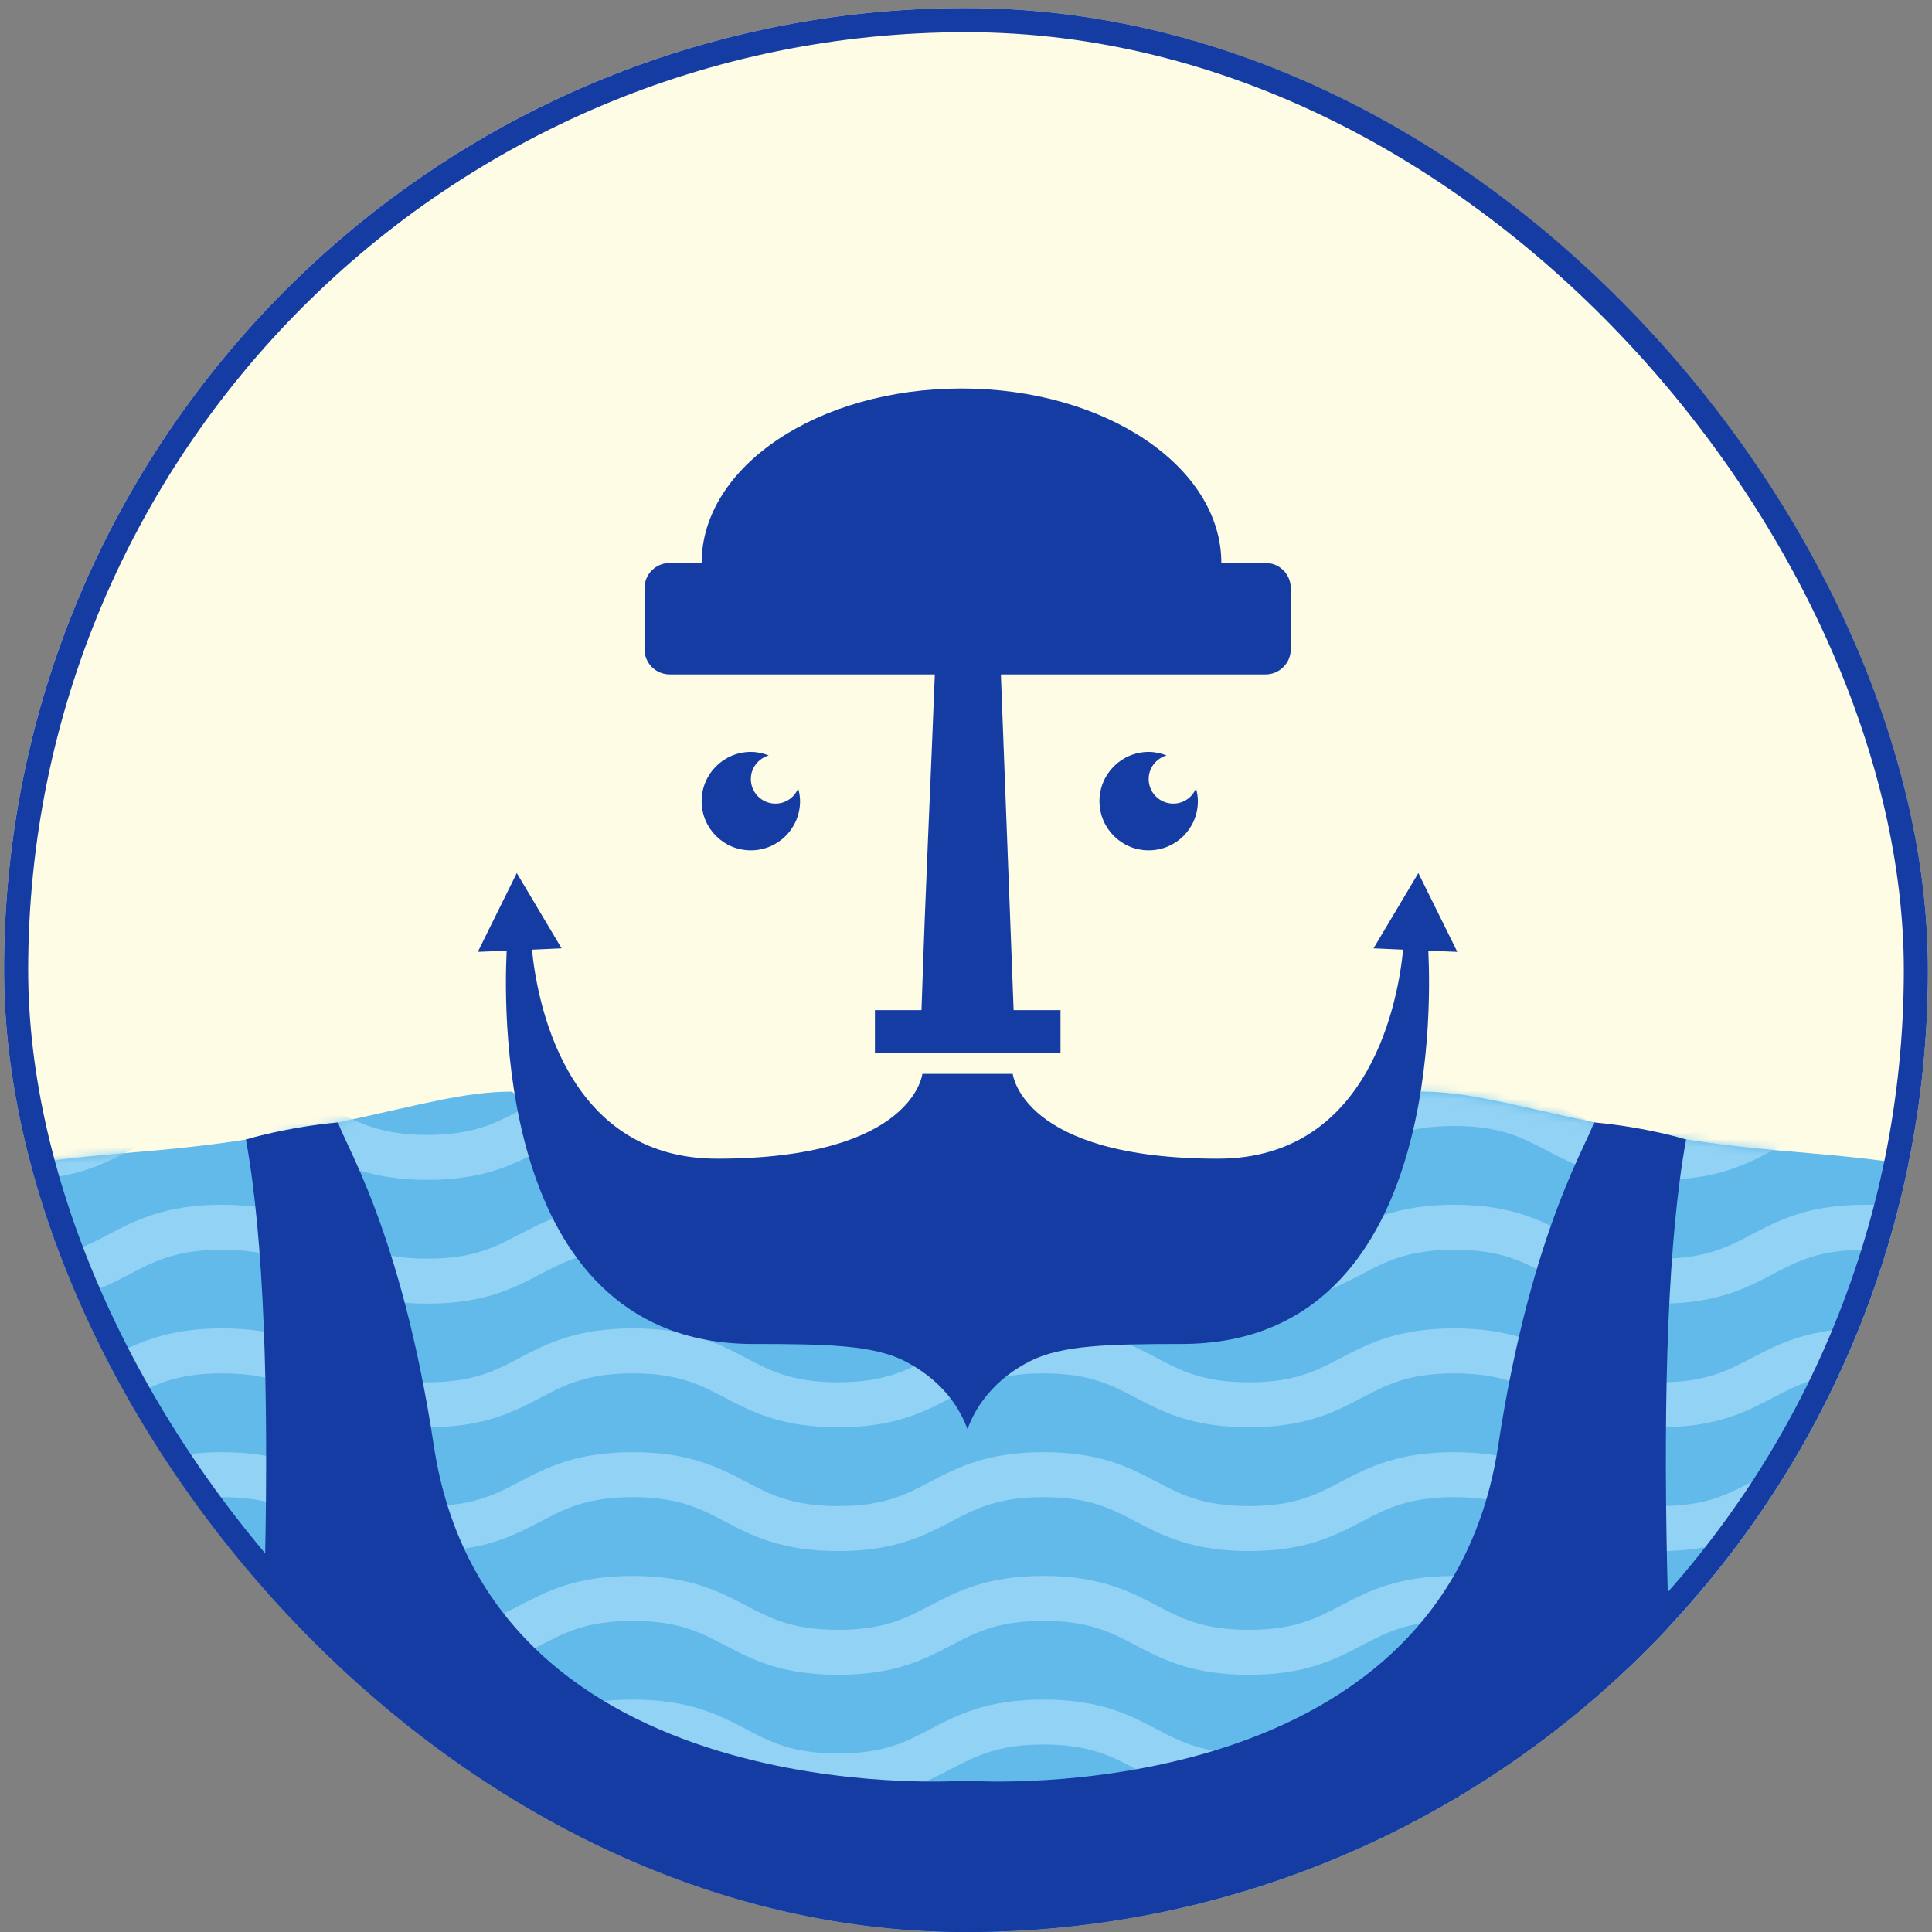 <svg width="240" height="240" viewBox="0 0 240 240" fill="none" xmlns="http://www.w3.org/2000/svg">
<rect x="0" y="0" width="240" height="240" fill="#808080" stroke="none"/>
<g clip-path="url(#clip0_735_1227)">
<rect x="0.5" y="0.998" width="239" height="239" rx="119.5" fill="#FEFCE5"/>
<path d="M297.723 203.53C277.543 170.614 262.368 148.796 238.64 144.902C224.174 142.519 217.86 143.665 197.99 139.425C187.618 137.205 182.323 135.604 176.445 135.604C176.445 135.604 172.606 138.534 170.914 138.315L154.355 145.03L120.019 144.593L85.683 145.03L69.124 138.315C67.432 138.515 63.592 135.604 63.592 135.604C57.715 135.604 52.42 137.205 42.048 139.425C22.178 143.683 15.882 142.537 1.398 144.902C-22.312 148.796 -37.506 170.614 -57.685 203.53C-72.788 228.168 -69.349 258.665 -53.155 268.382C-40.363 276.061 -26.188 277.462 -18 277.061C-1.605 276.261 6.62 273.204 16.901 281.447C43.14 302.463 56.35 297.186 87.411 297.623C97.71 297.769 106.026 297.186 110.975 296.732C110.975 296.732 115.069 292.255 120.001 291.964C124.932 292.255 129.026 296.732 129.026 296.732C133.975 297.168 142.291 297.75 152.59 297.623C183.651 297.186 196.88 302.463 223.1 281.447C233.381 273.204 241.606 276.279 258.001 277.061C266.189 277.462 280.364 276.061 293.156 268.382C309.35 258.665 312.789 228.168 297.687 203.53H297.723Z" fill="#62BAEA"/>
<mask id="mask0_735_1227" style="mask-type:luminance" maskUnits="userSpaceOnUse" x="-68" y="135" width="376" height="163">
<path d="M297.722 203.531C277.542 170.614 262.367 148.797 238.639 144.903C224.173 142.519 217.859 143.665 197.988 139.425C187.617 137.206 182.321 135.604 176.444 135.604C176.444 135.604 172.605 138.534 170.912 138.315L154.354 145.03L120.018 144.593L85.681 145.03L69.123 138.315C67.431 138.516 63.591 135.604 63.591 135.604C57.714 135.604 52.419 137.206 42.047 139.425C22.177 143.683 15.881 142.537 1.397 144.903C-22.313 148.797 -37.507 170.614 -57.687 203.531C-72.79 228.168 -69.35 258.665 -53.156 268.382C-40.364 276.061 -26.189 277.462 -18.001 277.062C-1.606 276.261 6.619 273.204 16.9 281.447C43.139 302.464 56.349 297.187 87.41 297.623C97.709 297.769 106.025 297.187 110.974 296.732C110.974 296.732 115.068 292.255 119.999 291.964C124.931 292.255 129.025 296.732 129.025 296.732C133.974 297.168 142.29 297.751 152.589 297.623C183.65 297.187 196.878 302.464 223.099 281.447C233.38 273.204 241.605 276.279 258 277.062C266.188 277.462 280.363 276.061 293.155 268.382C309.349 258.665 312.788 228.168 297.686 203.531H297.722Z" fill="white"/>
</mask>
<g mask="url(#mask0_735_1227)">
<path d="M-74.464 137.077C-61.709 137.077 -61.709 143.773 -48.953 143.773C-36.198 143.773 -36.198 137.077 -23.442 137.077C-10.687 137.077 -10.687 143.773 2.069 143.773C14.825 143.773 14.825 137.077 27.58 137.077C40.336 137.077 40.336 143.773 53.091 143.773C65.847 143.773 65.847 137.077 78.602 137.077C91.358 137.077 91.358 143.773 104.113 143.773C116.869 143.773 116.869 137.077 129.625 137.077C142.38 137.077 142.38 143.773 155.136 143.773C167.891 143.773 167.891 137.077 180.647 137.077C193.402 137.077 193.402 143.773 206.176 143.773C218.95 143.773 218.932 137.077 231.687 137.077C244.443 137.077 244.443 143.773 257.216 143.773C269.99 143.773 269.972 137.077 282.727 137.077C295.483 137.077 295.501 143.773 308.257 143.773C321.012 143.773 321.031 137.077 333.786 137.077" stroke="#92D2F4" stroke-width="5.586" stroke-miterlimit="10"/>
<path d="M-74.464 152.453C-61.709 152.453 -61.709 159.149 -48.953 159.149C-36.198 159.149 -36.198 152.453 -23.442 152.453C-10.687 152.453 -10.687 159.149 2.069 159.149C14.825 159.149 14.825 152.453 27.58 152.453C40.336 152.453 40.336 159.149 53.091 159.149C65.847 159.149 65.847 152.453 78.602 152.453C91.358 152.453 91.358 159.149 104.113 159.149C116.869 159.149 116.869 152.453 129.625 152.453C142.38 152.453 142.38 159.149 155.136 159.149C167.891 159.149 167.891 152.453 180.647 152.453C193.402 152.453 193.402 159.149 206.176 159.149C218.95 159.149 218.932 152.453 231.687 152.453C244.443 152.453 244.443 159.149 257.216 159.149C269.99 159.149 269.972 152.453 282.727 152.453C295.483 152.453 295.501 159.149 308.257 159.149C321.012 159.149 321.031 152.453 333.786 152.453" stroke="#92D2F4" stroke-width="5.586" stroke-miterlimit="10"/>
<path d="M-74.464 167.811C-61.709 167.811 -61.709 174.507 -48.953 174.507C-36.198 174.507 -36.198 167.811 -23.442 167.811C-10.687 167.811 -10.687 174.507 2.069 174.507C14.825 174.507 14.825 167.811 27.58 167.811C40.336 167.811 40.336 174.507 53.091 174.507C65.847 174.507 65.847 167.811 78.602 167.811C91.358 167.811 91.358 174.507 104.113 174.507C116.869 174.507 116.869 167.811 129.625 167.811C142.38 167.811 142.38 174.507 155.136 174.507C167.891 174.507 167.891 167.811 180.647 167.811C193.402 167.811 193.402 174.507 206.176 174.507C218.95 174.507 218.932 167.811 231.687 167.811C244.443 167.811 244.443 174.507 257.216 174.507C269.99 174.507 269.972 167.811 282.727 167.811C295.483 167.811 295.501 174.507 308.257 174.507C321.012 174.507 321.031 167.811 333.786 167.811" stroke="#92D2F4" stroke-width="5.586" stroke-miterlimit="10"/>
<path d="M-74.464 183.187C-61.709 183.187 -61.709 189.883 -48.953 189.883C-36.198 189.883 -36.198 183.187 -23.442 183.187C-10.687 183.187 -10.687 189.883 2.069 189.883C14.825 189.883 14.825 183.187 27.58 183.187C40.336 183.187 40.336 189.883 53.091 189.883C65.847 189.883 65.847 183.187 78.602 183.187C91.358 183.187 91.358 189.883 104.113 189.883C116.869 189.883 116.869 183.187 129.625 183.187C142.38 183.187 142.38 189.883 155.136 189.883C167.891 189.883 167.891 183.187 180.647 183.187C193.402 183.187 193.402 189.883 206.176 189.883C218.95 189.883 218.932 183.187 231.687 183.187C244.443 183.187 244.443 189.883 257.216 189.883C269.99 189.883 269.972 183.187 282.727 183.187C295.483 183.187 295.501 189.883 308.257 189.883C321.012 189.883 321.031 183.187 333.786 183.187" stroke="#92D2F4" stroke-width="5.586" stroke-miterlimit="10"/>
<path d="M-74.464 198.562C-61.709 198.562 -61.709 205.258 -48.953 205.258C-36.198 205.258 -36.198 198.562 -23.442 198.562C-10.687 198.562 -10.687 205.258 2.069 205.258C14.825 205.258 14.825 198.562 27.58 198.562C40.336 198.562 40.336 205.258 53.091 205.258C65.847 205.258 65.847 198.562 78.602 198.562C91.358 198.562 91.358 205.258 104.113 205.258C116.869 205.258 116.869 198.562 129.625 198.562C142.38 198.562 142.38 205.258 155.136 205.258C167.891 205.258 167.891 198.562 180.647 198.562C193.402 198.562 193.402 205.258 206.176 205.258C218.95 205.258 218.932 198.562 231.687 198.562C244.443 198.562 244.443 205.258 257.216 205.258C269.99 205.258 269.972 198.562 282.727 198.562C295.483 198.562 295.501 205.258 308.257 205.258C321.012 205.258 321.031 198.562 333.786 198.562" stroke="#92D2F4" stroke-width="5.586" stroke-miterlimit="10"/>
<path d="M-74.464 213.92C-61.709 213.92 -61.709 220.616 -48.953 220.616C-36.198 220.616 -36.198 213.92 -23.442 213.92C-10.687 213.92 -10.687 220.616 2.069 220.616C14.825 220.616 14.825 213.92 27.58 213.92C40.336 213.92 40.336 220.616 53.091 220.616C65.847 220.616 65.847 213.92 78.602 213.92C91.358 213.92 91.358 220.616 104.113 220.616C116.869 220.616 116.869 213.92 129.625 213.92C142.38 213.92 142.38 220.616 155.136 220.616C167.891 220.616 167.891 213.92 180.647 213.92C193.402 213.92 193.402 220.616 206.176 220.616C218.95 220.616 218.932 213.92 231.687 213.92C244.443 213.92 244.443 220.616 257.216 220.616C269.99 220.616 269.972 213.92 282.727 213.92C295.483 213.92 295.501 220.616 308.257 220.616C321.012 220.616 321.031 213.92 333.786 213.92" stroke="#92D2F4" stroke-width="5.586" stroke-miterlimit="10"/>
<path d="M-74.464 229.295C-61.709 229.295 -61.709 235.991 -48.953 235.991C-36.198 235.991 -36.198 229.295 -23.442 229.295C-10.687 229.295 -10.687 235.991 2.069 235.991C14.825 235.991 14.825 229.295 27.58 229.295C40.336 229.295 40.336 235.991 53.091 235.991C65.847 235.991 65.847 229.295 78.602 229.295C91.358 229.295 91.358 235.991 104.113 235.991C116.869 235.991 116.869 229.295 129.625 229.295C142.38 229.295 142.38 235.991 155.136 235.991C167.891 235.991 167.891 229.295 180.647 229.295C193.402 229.295 193.402 235.991 206.176 235.991C218.95 235.991 218.932 229.295 231.687 229.295C244.443 229.295 244.443 235.991 257.216 235.991C269.99 235.991 269.972 229.295 282.727 229.295C295.483 229.295 295.501 235.991 308.257 235.991C321.012 235.991 321.031 229.295 333.786 229.295" stroke="#92D2F4" stroke-width="5.586" stroke-miterlimit="10"/>
</g>
<path d="M235.092 344.368H218.807C218.807 344.368 200.374 191.229 209.454 141.553C209.454 141.553 204.614 140.025 197.972 139.424C197.699 141.316 190.275 152.198 186.108 179.601C179.23 225.055 120.784 221.234 120.784 221.234H119.219C119.219 221.234 60.773 225.074 53.894 179.601C49.746 152.198 42.303 141.335 42.031 139.424C35.407 140.043 30.549 141.553 30.549 141.553C39.629 191.229 21.196 344.368 21.196 344.368H4.91L-7.227 471.778H247.211L235.074 344.368H235.092Z" fill="#143CA3"/>
<path d="M96.33 99.829C94.638 99.829 93.273 98.465 93.273 96.772C93.273 95.371 94.219 94.225 95.493 93.843C94.802 93.57 94.056 93.406 93.273 93.406C89.907 93.406 87.159 96.135 87.159 99.52C87.159 102.904 89.889 105.634 93.273 105.634C96.658 105.634 99.387 102.904 99.387 99.52C99.387 98.974 99.296 98.446 99.151 97.937C98.696 99.047 97.604 99.829 96.33 99.829Z" fill="#143CA3"/>
<path d="M157.196 69.933H151.719C151.719 57.96 137.271 48.261 119.439 48.261C101.606 48.261 87.159 57.96 87.159 69.933H83.192C81.463 69.933 80.062 71.334 80.062 73.063V80.65C80.062 82.379 81.463 83.78 83.192 83.78H116.127C115.563 98.465 115.017 108.909 114.471 125.486H108.685V130.799H131.739V125.486H125.917L124.333 83.78H157.214C158.943 83.78 160.344 82.379 160.344 80.65V73.063C160.344 71.334 158.943 69.933 157.214 69.933H157.196Z" fill="#143CA3"/>
<path d="M145.75 99.829C144.057 99.829 142.693 98.465 142.693 96.772C142.693 95.371 143.639 94.225 144.913 93.843C144.221 93.57 143.475 93.406 142.693 93.406C139.326 93.406 136.579 96.135 136.579 99.52C136.579 102.904 139.308 105.634 142.693 105.634C146.077 105.634 148.807 102.904 148.807 99.52C148.807 98.974 148.716 98.446 148.57 97.937C148.115 99.047 147.023 99.829 145.75 99.829Z" fill="#143CA3"/>
<path d="M164.601 34.159C164.601 34.159 164.619 34.159 164.637 34.159C164.637 34.159 164.619 34.177 164.601 34.177V34.159Z" fill="#143CA3"/>
<path d="M181.033 118.244L178.613 113.349L176.193 108.454L173.409 113.131L170.625 117.807L174.3 117.971C173.754 123.63 170.479 143.937 151.3 143.937C126.935 143.937 125.807 133.401 125.807 133.401H114.58C114.58 133.401 113.452 143.937 89.087 143.937C69.909 143.937 66.633 123.63 66.087 117.971L69.763 117.807L66.979 113.131L64.195 108.454L61.775 113.349L59.355 118.244L62.939 118.098C62.521 126.632 62.193 166.955 93.6 166.955C102.625 166.955 108.448 167.083 112.36 169.066C114.326 170.067 116.2 171.431 117.728 173.269C119.057 174.871 119.784 176.454 120.185 177.527C120.585 176.435 121.313 174.852 122.641 173.269C124.17 171.413 126.044 170.049 128.009 169.066C131.903 167.101 137.744 166.955 146.769 166.955C178.158 166.955 177.849 126.632 177.43 118.098L181.015 118.244H181.033Z" fill="#143CA3"/>
</g>
<rect x="2" y="2.498" width="236" height="236" rx="118" stroke="#143CA3" stroke-width="3"/>
<defs>
<clipPath id="clip0_735_1227">
<rect x="0.5" y="0.998" width="239" height="239" rx="119.5" fill="white"/>
</clipPath>
</defs>
</svg>
